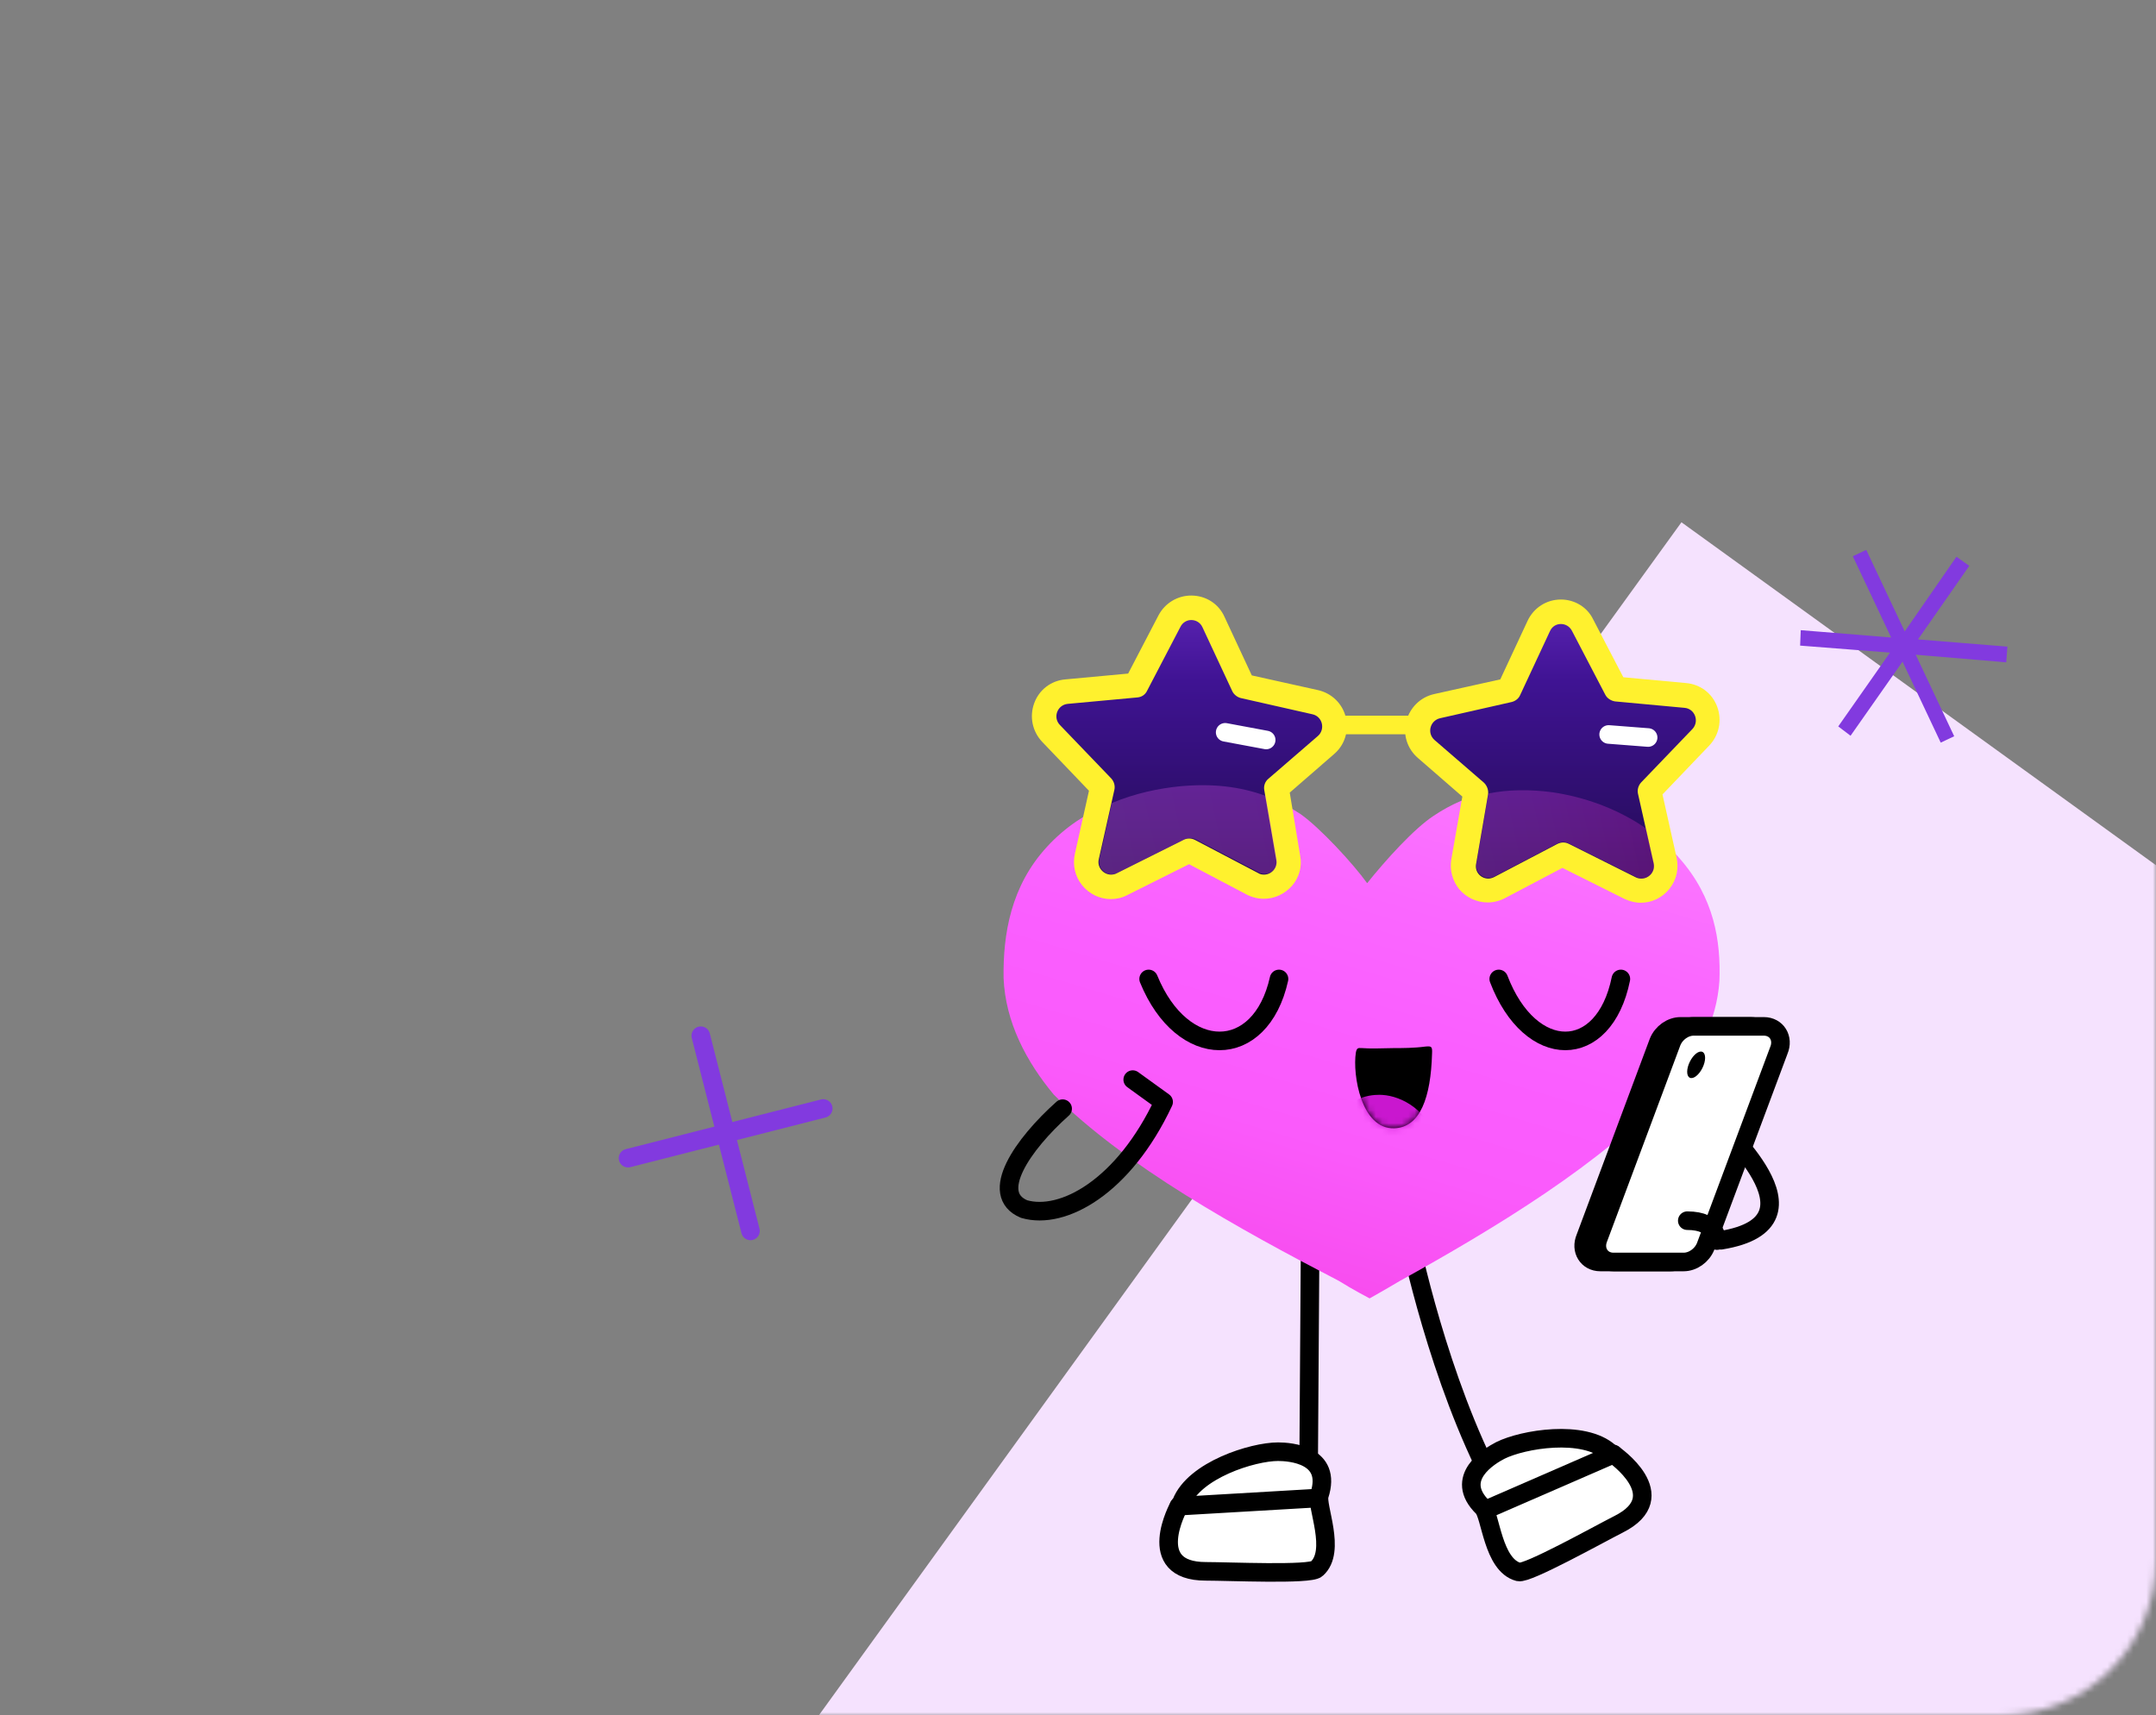 <?xml version="1.0" encoding="UTF-8"?> <svg xmlns="http://www.w3.org/2000/svg" width="333" height="265" viewBox="0 0 333 265" fill="none"><rect x="0" y="0" width="333" height="265" fill="#808080" stroke="none"/> <g clip-path="url(#clip0_60_125)"> <mask id="mask0_60_125" style="mask-type:alpha" maskUnits="userSpaceOnUse" x="0" y="0" width="333" height="265"> <path d="M309 0H24C10.745 0 0 10.745 0 24V241C0 254.255 10.745 265 24 265H309C322.255 265 333 254.255 333 241V24C333 10.745 322.255 0 309 0Z" fill="white"></path> </mask> <g mask="url(#mask0_60_125)"> <path d="M259.705 80.68L111.525 285.663L244.569 381.839L392.749 176.855L259.705 80.68Z" fill="#F5E2FE"></path> <path d="M304.162 87.411L295.609 99.685L295.138 98.686L310.049 99.892L309.87 102.316L295.042 101.071L295.511 100.341L301.83 113.737L299.75 114.719L293.431 101.322L294.46 101.346L285.823 113.659L283.922 112.216L292.558 99.903L293.029 100.901L278.035 99.734L278.131 97.35L293.042 98.556L292.489 99.325L286.171 85.928L288.251 84.947L294.57 98.344L293.708 98.242L302.178 86.007L304.162 87.411Z" fill="#823ADF"></path> <path d="M266.181 173.681C264.479 173.35 283.34 188.76 265.803 191.596" stroke="black" stroke-width="2.87" stroke-miterlimit="10" stroke-linecap="round" stroke-linejoin="round"></path> <path d="M217.354 189.753C217.354 189.753 221.182 209.559 229.218 226.245" stroke="black" stroke-width="2.87" stroke-miterlimit="10" stroke-linecap="round" stroke-linejoin="round"></path> <path d="M202.369 189.753L202.133 224.874" stroke="black" stroke-width="2.87" stroke-miterlimit="10" stroke-linecap="round" stroke-linejoin="round"></path> <path d="M216.124 197.93C213.903 199.254 211.539 200.577 211.539 200.577C211.539 200.577 208.75 199.112 206.812 197.883C191.402 189.895 173.771 180.11 162.757 169.096C158.55 164.038 155.289 157.94 155.005 151.086C154.91 144.28 156.139 136.858 161.717 130.808C167.248 124.757 175.142 122.11 182.279 121.401C189.559 120.787 195.231 122.063 200.856 125.75C203.834 127.83 208.987 133.408 211.161 136.433C213.997 132.888 218.393 128.019 221.418 126.034C226.902 122.347 232.621 121.307 239.617 122.252C246.471 123.292 254.034 126.412 259.376 132.557C264.764 138.655 265.804 145.367 265.568 151.559C265.142 157.751 262.259 163.282 257.958 168.292C247.653 179.637 230.872 189.753 216.124 197.93Z" fill="url(#paint0_linear_60_125)"></path> <path d="M171.598 136.953C170.463 136.953 169.329 136.433 168.62 135.488C167.911 134.59 167.627 133.408 167.863 132.273L170.274 121.543L162.333 113.271C161.293 112.184 161.009 110.671 161.529 109.301C162.049 107.93 163.278 106.984 164.744 106.843L175.474 105.85L180.626 95.971C181.288 94.694 182.564 93.938 184.029 93.938C185.542 93.938 186.866 94.789 187.48 96.16L192.065 105.992L203.174 108.497C204.592 108.828 205.679 109.868 206.057 111.286C206.388 112.704 205.962 114.169 204.875 115.115L197.218 121.732L199.061 132.51C199.25 133.644 198.967 134.731 198.21 135.63C197.501 136.48 196.414 137 195.28 137C194.665 137 194.051 136.859 193.531 136.575L183.793 131.47L173.347 136.669C172.779 136.811 172.212 136.953 171.598 136.953Z" fill="url(#paint1_linear_60_125)"></path> <path d="M183.983 95.781C184.692 95.781 185.401 96.16 185.732 96.916L190.317 106.748C190.553 107.268 191.073 107.693 191.64 107.835L202.701 110.34C204.261 110.671 204.734 112.657 203.552 113.697L195.895 120.314C195.375 120.74 195.138 121.449 195.28 122.111L197.124 132.841C197.36 134.07 196.367 135.11 195.233 135.11C194.949 135.11 194.618 135.062 194.335 134.873L184.597 129.768C184.314 129.626 184.03 129.532 183.699 129.532C183.416 129.532 183.132 129.579 182.848 129.721L172.449 134.921C172.165 135.062 171.882 135.11 171.598 135.11C170.464 135.11 169.424 134.022 169.708 132.746L172.118 122.016C172.26 121.402 172.071 120.74 171.646 120.267L163.704 111.995C162.57 110.813 163.326 108.875 164.933 108.733L175.663 107.741C176.325 107.693 176.892 107.315 177.176 106.701L182.328 96.822C182.659 96.16 183.321 95.781 183.983 95.781ZM183.983 92C181.856 92 179.918 93.182 178.925 95.073L174.245 104.054L164.555 104.952C162.333 105.141 160.49 106.559 159.734 108.639C158.977 110.719 159.45 112.988 160.963 114.595L168.195 122.158L166.021 131.895C165.642 133.597 166.021 135.346 167.108 136.717C168.195 138.088 169.849 138.891 171.551 138.891C172.449 138.891 173.3 138.702 174.104 138.277L183.652 133.502L192.539 138.182C193.342 138.608 194.288 138.844 195.186 138.844C196.887 138.844 198.447 138.088 199.582 136.811C200.669 135.535 201.142 133.833 200.811 132.179L199.204 122.441L206.058 116.486C207.712 115.067 208.374 112.893 207.854 110.766C207.334 108.686 205.679 107.079 203.552 106.606L193.342 104.337L189.135 95.309C188.237 93.276 186.252 92 183.983 92Z" fill="#FFF12E"></path> <path d="M253.513 137.567C252.899 137.567 252.332 137.425 251.812 137.142L241.413 131.942L231.628 137.047C231.061 137.331 230.493 137.473 229.879 137.473C228.744 137.473 227.704 136.953 226.948 136.102C226.239 135.251 225.908 134.117 226.097 132.982L227.941 122.252L220.283 115.587C219.196 114.642 218.723 113.176 219.101 111.758C219.432 110.34 220.567 109.3 221.985 108.969L233.046 106.464L237.631 96.632C238.245 95.261 239.569 94.41 241.082 94.41C242.5 94.41 243.823 95.214 244.485 96.443L249.637 106.322L260.367 107.315C261.833 107.457 263.062 108.402 263.582 109.773C264.102 111.144 263.771 112.656 262.778 113.744L254.837 122.016L257.248 132.746C257.484 133.88 257.248 135.062 256.491 135.96C255.735 137 254.648 137.567 253.513 137.567Z" fill="url(#paint2_linear_60_125)"></path> <path d="M241.083 96.396C241.745 96.396 242.407 96.727 242.785 97.436L247.937 107.315C248.221 107.882 248.836 108.26 249.45 108.355L260.18 109.348C261.787 109.489 262.496 111.427 261.409 112.609L253.468 120.881C253.043 121.354 252.853 122.016 252.995 122.63L255.406 133.36C255.69 134.637 254.697 135.724 253.515 135.724C253.232 135.724 252.948 135.677 252.664 135.535L242.265 130.335C241.982 130.193 241.698 130.146 241.414 130.146C241.131 130.146 240.8 130.241 240.516 130.382L230.779 135.488C230.495 135.629 230.164 135.724 229.881 135.724C228.746 135.724 227.753 134.731 227.99 133.455L229.833 122.725C229.928 122.063 229.691 121.401 229.219 120.929L221.561 114.311C220.379 113.271 220.852 111.333 222.412 110.955L233.473 108.449C234.04 108.308 234.56 107.93 234.797 107.362L239.382 97.53C239.713 96.774 240.374 96.396 241.083 96.396ZM241.083 92.614C238.862 92.614 236.876 93.891 235.931 95.923L231.724 104.952L221.514 107.22C219.387 107.693 217.78 109.3 217.212 111.38C216.645 113.46 217.354 115.682 219.009 117.1L225.863 123.056L224.161 132.746C223.877 134.4 224.35 136.102 225.39 137.378C226.477 138.655 228.084 139.411 229.786 139.411C230.684 139.411 231.63 139.175 232.433 138.749L241.32 134.069L250.868 138.844C251.672 139.222 252.523 139.458 253.421 139.458C255.17 139.458 256.777 138.655 257.864 137.284C258.951 135.913 259.329 134.164 258.951 132.462L256.777 122.725L264.009 115.162C265.522 113.555 265.994 111.286 265.238 109.206C264.482 107.126 262.638 105.708 260.417 105.519L250.726 104.621L246.047 95.639C245.149 93.796 243.211 92.614 241.083 92.614Z" fill="#FFF12E"></path> <path d="M248.459 113.46L254.557 113.933" stroke="white" stroke-width="2.87" stroke-miterlimit="10" stroke-linecap="round"></path> <path d="M189.23 113.129L195.565 114.311" stroke="white" stroke-width="2.87" stroke-miterlimit="10" stroke-linecap="round"></path> <path d="M205.869 111.995H218.821" stroke="#FFF12E" stroke-width="2.87" stroke-miterlimit="10"></path> <path d="M174.952 166.78L179.726 170.23C173.581 183.324 164.174 188.524 158.171 186.775C152.64 184.459 157.935 176.801 164.127 171.27" stroke="black" stroke-width="2.87" stroke-miterlimit="10" stroke-linecap="round" stroke-linejoin="round"></path> <path d="M177.41 151.228C182.61 163.991 194.711 163.991 197.547 151.228" stroke="black" stroke-width="2.87" stroke-miterlimit="10" stroke-linecap="round"></path> <path d="M231.486 151.228C236.355 163.991 247.747 163.991 250.347 151.228" stroke="black" stroke-width="2.87" stroke-miterlimit="10" stroke-linecap="round"></path> <path d="M215.369 174.296C219.34 174.154 220.995 169.569 221.184 162.762C221.231 161.675 221.136 161.58 220.144 161.675C218.395 161.911 216.551 161.911 215.275 161.911C213.337 161.958 211.541 162.006 210.359 161.911C209.697 161.864 209.555 161.911 209.414 162.62C208.894 165.976 210.217 174.485 215.369 174.296Z" fill="black"></path> <mask id="mask1_60_125" style="mask-type:luminance" maskUnits="userSpaceOnUse" x="209" y="161" width="13" height="14"> <path d="M215.373 174.296C219.344 174.154 220.998 169.569 221.187 162.762C221.235 161.675 221.14 161.581 220.148 161.675C218.115 161.912 216.555 161.912 215.279 161.912C213.341 161.959 211.545 162.006 210.363 161.912C209.701 161.864 209.559 161.912 209.417 162.621C208.898 165.977 210.221 174.485 215.373 174.296Z" fill="white"></path> </mask> <g mask="url(#mask1_60_125)"> <path d="M220.572 187.201C222.369 184.648 223.03 180.441 222.085 176.801C220.714 171.46 216.46 169.333 213.529 169.144C212.726 169.097 208.377 168.86 206.108 173.493C204.454 176.896 204.737 181.245 205.966 184.223C208.708 190.604 216.933 192.4 220.572 187.201Z" fill="#C917CF"></path> </g> <path d="M197.403 224.259C193.48 224.259 184.452 227.095 182.466 232.153L182.088 232.673C182.088 232.673 176.51 242.742 186.248 242.742C189.793 242.742 202.319 243.309 203.359 242.363C206.479 239.622 203.218 232.579 203.785 230.972C205.817 224.732 199.247 224.259 197.403 224.259Z" fill="white" stroke="black" stroke-width="2.87" stroke-miterlimit="10" stroke-linecap="round" stroke-linejoin="round"></path> <path d="M203.123 231.444L182.088 232.673" stroke="black" stroke-width="2.87" stroke-miterlimit="10" stroke-linecap="round" stroke-linejoin="round"></path> <path d="M231.722 224.07C235.22 222.321 244.58 220.761 248.598 224.354L249.165 224.637C249.165 224.637 258.666 231.113 250.016 235.462C246.849 237.069 235.929 243.167 234.559 242.836C230.541 241.796 230.257 234.044 229.028 232.862C224.396 228.324 230.068 224.921 231.722 224.07Z" fill="white" stroke="black" stroke-width="2.87" stroke-miterlimit="10" stroke-linecap="round" stroke-linejoin="round"></path> <path d="M229.879 233.052L249.212 224.638" stroke="black" stroke-width="2.87" stroke-miterlimit="10" stroke-linecap="round" stroke-linejoin="round"></path> <g opacity="0.25"> <path d="M172.541 134.873L182.941 129.673C183.508 129.39 184.122 129.39 184.689 129.673L194.427 134.778C195.845 135.535 197.499 134.306 197.216 132.746L195.514 122.961C191.543 121.496 187.337 121.023 182.421 121.448C178.923 121.779 175.236 122.583 171.738 124.048L169.8 132.699C169.469 134.306 171.076 135.582 172.541 134.873Z" fill="url(#paint3_linear_60_125)"></path> <path d="M228.034 133.36C227.75 134.92 229.405 136.149 230.823 135.393L240.56 130.288C241.128 130.004 241.742 130.004 242.309 130.288L252.709 135.488C254.174 136.197 255.781 134.92 255.45 133.36L254.221 127.972C249.731 124.852 244.578 123.103 239.804 122.394C236.212 121.921 232.95 121.968 229.877 122.583V122.63L228.034 133.36Z" fill="url(#paint4_linear_60_125)"></path> </g> <path d="M258.005 194.952H247.18C245.195 194.952 244.06 193.109 244.864 191.218L256.161 160.966C256.729 159.548 258.147 158.555 259.565 158.555H270.389C272.375 158.555 273.509 160.398 272.706 162.289L261.408 192.542C260.841 193.96 259.423 194.952 258.005 194.952Z" fill="black" stroke="black" stroke-width="2.87" stroke-miterlimit="10" stroke-linecap="round" stroke-linejoin="round"></path> <path d="M260.038 194.952H249.214C247.228 194.952 246.094 193.109 246.897 191.218L258.195 160.966C258.762 159.548 260.18 158.555 261.598 158.555H272.423C274.408 158.555 275.543 160.398 274.739 162.289L263.442 192.542C262.874 193.96 261.456 194.952 260.038 194.952Z" fill="white" stroke="black" stroke-width="2.87" stroke-miterlimit="10" stroke-linecap="round" stroke-linejoin="round"></path> <path d="M262.949 164.976C263.493 163.876 263.497 162.769 262.959 162.503C262.421 162.237 261.544 162.913 261 164.013C260.456 165.113 260.452 166.22 260.99 166.486C261.529 166.752 262.406 166.076 262.949 164.976Z" fill="black"></path> <path d="M260.605 188.571C265.238 188.571 265.191 191.644 265.191 191.644" stroke="black" stroke-width="2.87" stroke-miterlimit="10" stroke-linecap="round" stroke-linejoin="round"></path> <path d="M108.238 160L115.913 190.151" stroke="#823ADF" stroke-width="2.87" stroke-linecap="round"></path> <path d="M127.151 171.239L97 178.913" stroke="#823ADF" stroke-width="2.87" stroke-linecap="round"></path> </g> </g> <defs> <linearGradient id="paint0_linear_60_125" x1="177.129" y1="259.088" x2="219.58" y2="118.786" gradientUnits="userSpaceOnUse"> <stop offset="0.159" stop-color="#F214B8"></stop> <stop offset="0.2" stop-color="#F31EC2"></stop> <stop offset="0.331" stop-color="#F63ADD"></stop> <stop offset="0.462" stop-color="#F84EF0"></stop> <stop offset="0.594" stop-color="#FA5AFB"></stop> <stop offset="0.726" stop-color="#FA5EFF"></stop> <stop offset="0.862" stop-color="#FA67FF"></stop> <stop offset="1" stop-color="#FB76FF"></stop> </linearGradient> <linearGradient id="paint1_linear_60_125" x1="183.701" y1="76.811" x2="183.701" y2="161.14" gradientUnits="userSpaceOnUse"> <stop offset="0.003" stop-color="#833AE0"></stop> <stop offset="0.338" stop-color="#3F1393"></stop> <stop offset="0.69" stop-color="#240B56"></stop> <stop offset="1" stop-color="#0A031C"></stop> </linearGradient> <linearGradient id="paint2_linear_60_125" x1="241.394" y1="76.754" x2="241.394" y2="161.084" gradientUnits="userSpaceOnUse"> <stop offset="0.003" stop-color="#833AE0"></stop> <stop offset="0.338" stop-color="#3F1393"></stop> <stop offset="0.69" stop-color="#240B56"></stop> <stop offset="1" stop-color="#0A031C"></stop> </linearGradient> <linearGradient id="paint3_linear_60_125" x1="260.533" y1="112.457" x2="167.601" y2="132.797" gradientUnits="userSpaceOnUse"> <stop offset="0.159" stop-color="#F214B8"></stop> <stop offset="0.2" stop-color="#F31EC2"></stop> <stop offset="0.331" stop-color="#F63ADD"></stop> <stop offset="0.462" stop-color="#F84EF0"></stop> <stop offset="0.594" stop-color="#FA5AFB"></stop> <stop offset="0.726" stop-color="#FA5EFF"></stop> <stop offset="0.862" stop-color="#FA67FF"></stop> <stop offset="1" stop-color="#FB76FF"></stop> </linearGradient> <linearGradient id="paint4_linear_60_125" x1="279.379" y1="120.897" x2="189.453" y2="140.579" gradientUnits="userSpaceOnUse"> <stop offset="0.159" stop-color="#F214B8"></stop> <stop offset="0.2" stop-color="#F31EC2"></stop> <stop offset="0.331" stop-color="#F63ADD"></stop> <stop offset="0.462" stop-color="#F84EF0"></stop> <stop offset="0.594" stop-color="#FA5AFB"></stop> <stop offset="0.726" stop-color="#FA5EFF"></stop> <stop offset="0.862" stop-color="#FA67FF"></stop> <stop offset="1" stop-color="#FB76FF"></stop> </linearGradient> <clipPath id="clip0_60_125"> <rect width="333" height="265" fill="white"></rect> </clipPath> </defs> </svg> 